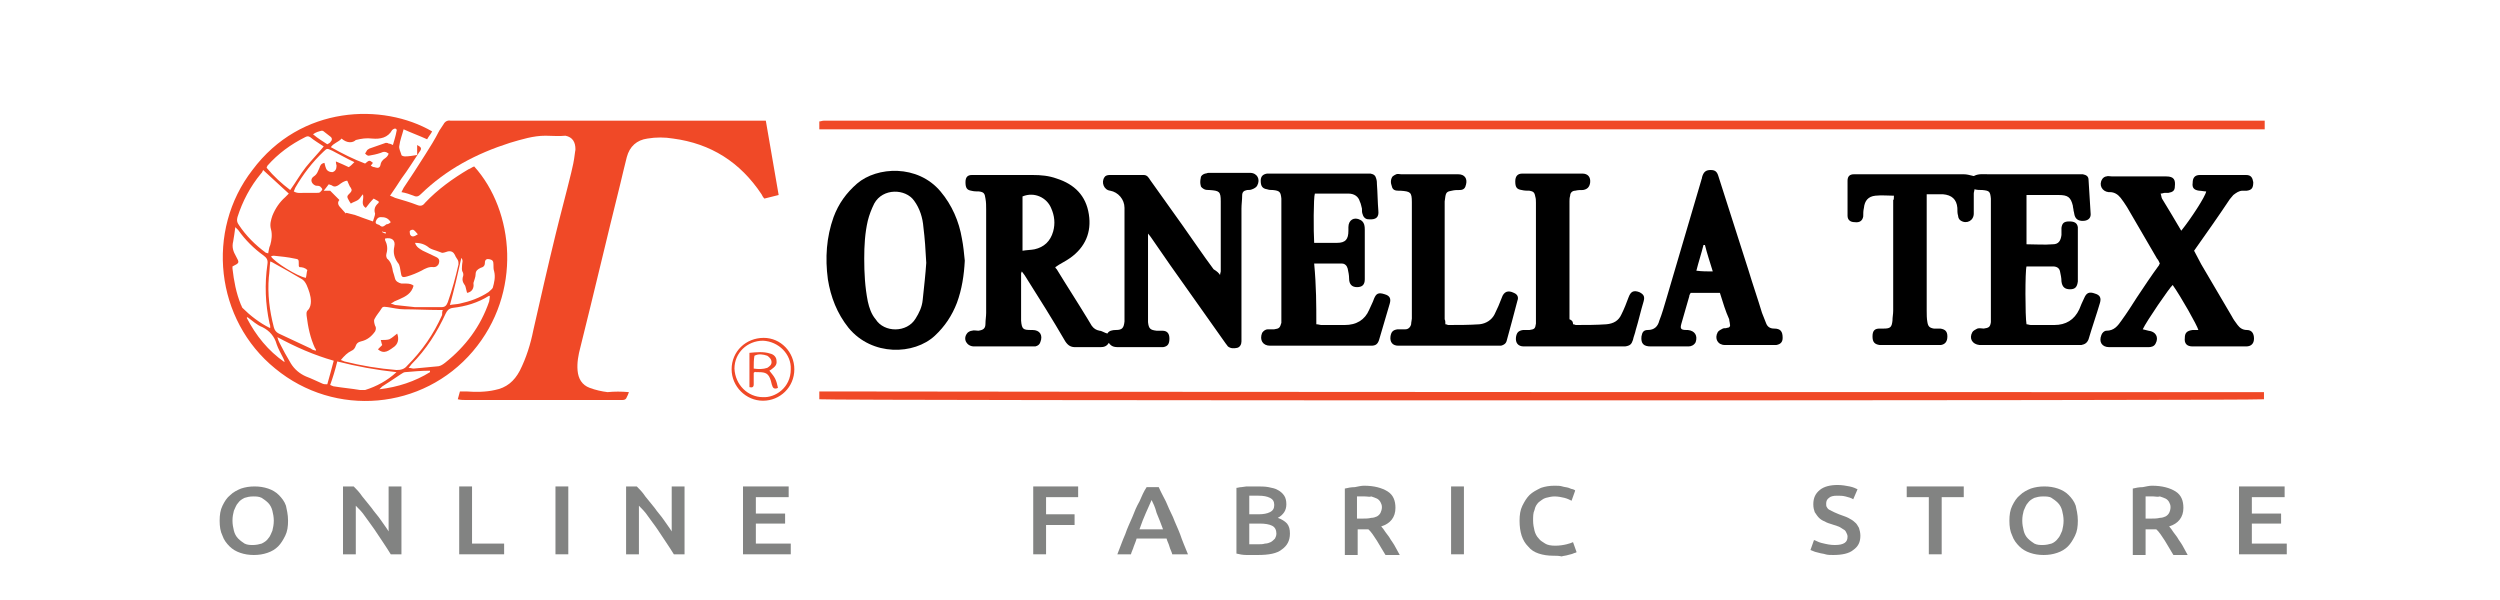 <?xml version="1.0" encoding="UTF-8"?>
<svg xmlns="http://www.w3.org/2000/svg" xmlns:xlink="http://www.w3.org/1999/xlink" width="350px" height="84px" viewBox="0 0 349 84" version="1.1">
<g id="surface1">
<path style=" stroke:none;fill-rule:nonzero;fill:rgb(94.118%,28.627%,15.294%);fill-opacity:1;" d="M 60 18.398 C 59.797 18.801 59.5 19.102 59.297 19.5 C 58.199 19 57.102 18.602 56.004 18.102 C 55.801 18.898 55.508 19.602 55.406 20.398 C 55.305 20.801 55.605 21.301 55.703 21.699 C 55.703 21.801 56.004 21.898 56.203 21.898 C 56.703 21.898 57.301 21.801 57.902 21.699 C 57.902 21.199 57.902 20.801 57.902 20.301 C 58.5 20.602 58.598 20.801 58.199 21.301 C 57.402 22.5 56.602 23.801 55.703 25 C 55.207 25.801 54.707 26.5 54.105 27.398 C 54.406 27.5 54.605 27.602 54.805 27.699 C 55.801 28 56.902 28.301 57.902 28.699 C 58.398 28.898 58.699 28.801 59 28.398 C 60.793 26.5 62.891 25 65.086 23.699 C 65.387 23.602 65.586 23.398 65.887 23.301 C 71.48 29.5 72.676 41 65.688 49.199 C 58.699 57.398 46.422 58.5 38.035 51.602 C 29.648 44.801 28.254 32.301 34.84 23.801 C 41.629 14.699 53.109 14.398 60 18.398 Z M 61.496 43.398 C 61.195 43.398 61.094 43.398 60.895 43.398 C 59.297 43.398 57.602 43.301 56.004 43.301 C 55.305 43.301 54.508 43.102 53.805 43 C 53.508 43 53.109 42.801 52.91 43.199 C 52.609 43.699 52.211 44.102 51.91 44.699 C 51.809 44.898 51.91 45.301 52.012 45.602 C 52.211 45.898 52.109 46.199 52.012 46.398 C 51.512 47.102 50.914 47.602 50.016 47.801 C 49.613 47.898 49.414 48.102 49.312 48.398 C 49.215 48.699 49.016 49 48.719 49.102 C 48.117 49.398 47.719 49.801 47.219 50.398 C 47.418 50.5 47.52 50.5 47.719 50.602 C 50.113 51.199 52.512 51.602 55.008 51.801 C 55.605 51.801 56.102 51.699 56.504 51.199 C 58.598 49.102 60.199 46.801 61.395 44.102 C 61.395 43.801 61.395 43.602 61.496 43.398 Z M 43.727 49.102 C 43.727 48.898 43.727 48.801 43.625 48.801 C 42.926 47.301 42.625 45.801 42.426 44.199 C 42.426 43.898 42.324 43.699 42.625 43.398 C 42.926 43.102 43.027 42.602 43.027 42.199 C 43.027 41.398 42.727 40.602 42.426 39.898 C 42.227 39.5 42.031 39.199 41.629 39 C 40.43 38.301 39.234 37.602 37.934 36.898 C 37.734 36.801 37.633 36.699 37.336 36.602 C 37.238 37.398 37.238 38.102 37.137 38.801 C 36.938 41.199 37.238 43.5 37.832 45.801 C 37.934 46.199 38.133 46.5 38.535 46.699 C 40.031 47.398 41.531 48.102 43.027 48.801 C 43.227 49 43.426 49 43.727 49.102 Z M 57.602 34 C 57.801 34.602 58.199 34.801 58.699 35.102 C 59.297 35.398 60 35.699 60.594 36 C 60.996 36.199 61.094 36.5 60.895 37 C 60.695 37.301 60.496 37.398 60.199 37.398 C 59.598 37.301 59 37.602 58.5 37.898 C 57.902 38.199 57.203 38.5 56.504 38.699 C 55.801 38.898 55.703 38.801 55.605 38.102 C 55.508 37.699 55.508 37.102 55.207 36.801 C 54.707 36.102 54.508 35.398 54.707 34.5 C 54.906 33.602 54.305 33.199 53.406 33.398 C 53.406 33.5 53.406 33.602 53.406 33.602 C 53.707 34.199 53.805 34.801 53.605 35.5 C 53.508 35.801 53.605 36.199 53.805 36.301 C 54.305 36.801 54.406 37.398 54.508 38 C 54.605 38.301 54.707 38.602 54.805 39 C 54.906 39.398 55.305 39.602 55.703 39.699 C 55.902 39.699 56.203 39.699 56.402 39.699 C 56.801 39.699 57.203 39.801 57.402 40 C 57.102 41.102 56.301 41.5 55.406 41.898 C 55.207 42 54.906 42.102 54.707 42.199 C 54.605 42.301 54.406 42.398 54.207 42.5 C 54.508 42.602 54.605 42.602 54.805 42.699 C 55.703 42.801 56.703 42.898 57.602 43 C 58.797 43 60.098 43 61.293 43 C 61.793 43 61.996 42.801 62.195 42.301 C 62.789 40.602 63.289 38.801 63.691 37 C 63.691 36.801 63.691 36.602 63.59 36.398 C 63.492 36.199 63.289 36 63.191 35.699 C 62.992 35.301 62.691 35.102 62.195 35.199 C 61.895 35.301 61.594 35.398 61.395 35.398 C 61.094 35.301 60.895 35.199 60.594 35.102 C 60.293 35 59.898 34.898 59.598 34.699 C 59 34.199 58.398 34 57.602 34 Z M 68.082 41.5 C 68.082 41.5 67.984 41.398 67.984 41.398 C 66.387 42.398 64.691 42.898 62.891 43.102 C 62.293 43.199 62.094 43.5 61.895 43.898 C 60.695 46.5 59.199 48.898 57.102 51 C 57.004 51.102 56.902 51.301 56.703 51.5 C 57.004 51.5 57.203 51.602 57.402 51.602 C 58.5 51.5 59.5 51.398 60.594 51.301 C 61.094 51.301 61.395 51.102 61.793 50.801 C 64.691 48.5 66.785 45.699 67.984 42.199 C 67.984 42 68.082 41.699 68.082 41.5 Z M 32.047 37.301 C 32.047 37.398 32.047 37.5 32.047 37.602 C 32.246 39.301 32.547 41 33.242 42.699 C 33.34 42.801 33.34 43 33.441 43.102 C 34.543 44.199 35.836 45.199 37.238 45.898 C 37.238 45.898 37.238 45.898 37.336 45.898 C 37.336 45.699 37.336 45.5 37.238 45.301 C 36.637 42.5 36.539 39.801 36.938 37 C 37.039 36.398 36.836 36.102 36.438 35.801 C 35.043 34.801 33.84 33.602 32.844 32.199 C 32.746 32.102 32.645 32 32.445 31.801 C 32.344 32.602 32.246 33.199 32.145 33.801 C 31.945 34.602 32.145 35.199 32.547 35.898 C 33.043 36.801 33.043 36.801 32.047 37.301 Z M 37.039 35.5 C 37.137 35.102 37.137 34.699 37.336 34.301 C 37.535 33.602 37.633 32.801 37.438 32.102 C 37.238 31.398 37.438 30.801 37.633 30.199 C 38.035 29.199 38.633 28.301 39.434 27.602 C 39.633 27.398 39.734 27.301 39.93 27.102 C 38.734 26 37.633 25 36.336 23.801 C 36.238 24 36.238 24.102 36.039 24.301 C 34.543 26.102 33.441 28.199 32.746 30.398 C 32.645 30.801 32.645 31.102 32.945 31.5 C 33.941 33 35.238 34.301 36.738 35.398 C 36.836 35.398 36.938 35.398 37.039 35.5 Z M 40.129 26.602 C 40.93 25.5 41.531 24.398 42.324 23.398 C 43.125 22.398 44.027 21.5 44.82 20.5 C 44.227 20.102 43.527 19.699 42.926 19.199 C 42.625 19 42.426 19.102 42.227 19.199 C 40.23 20.199 38.434 21.5 36.938 23.199 C 36.938 23.301 36.836 23.301 36.836 23.5 C 37.832 24.699 38.934 25.699 40.129 26.602 Z M 55.008 52.102 C 52.211 51.801 49.414 51.301 46.719 50.602 C 46.422 51.801 46.121 52.801 45.723 53.898 C 46.023 54 46.121 54.102 46.32 54.102 C 47.52 54.301 48.719 54.398 49.914 54.602 C 50.113 54.602 50.414 54.602 50.613 54.602 C 52.211 54.102 53.707 53.301 55.008 52.102 Z M 46.223 50.5 C 43.426 49.699 40.93 48.602 38.332 47.199 C 38.434 47.602 38.535 47.801 38.633 48 C 39.133 49 39.633 49.898 40.23 50.898 C 40.73 51.699 41.43 52.301 42.324 52.699 C 43.125 53 43.926 53.398 44.621 53.699 C 44.82 53.801 45.023 53.801 45.32 53.801 C 45.621 52.699 45.922 51.699 46.223 50.5 Z M 62.492 42.699 C 62.992 42.602 63.492 42.602 63.891 42.5 C 65.285 42.199 66.688 41.699 67.883 40.898 C 68.082 40.699 68.383 40.5 68.484 40.301 C 68.684 39.602 68.883 38.801 68.684 38 C 68.582 37.699 68.582 37.398 68.582 37 C 68.582 36.602 68.484 36.398 68.082 36.301 C 67.684 36.199 67.383 36.301 67.383 36.801 C 67.383 37.199 67.184 37.398 66.785 37.5 C 66.387 37.699 66.086 37.898 66.086 38.398 C 66.086 38.801 65.887 39.199 65.785 39.602 C 65.785 39.602 65.785 39.602 65.785 39.699 C 65.887 40.301 65.586 40.898 64.887 41 C 64.887 40.898 64.785 40.699 64.785 40.602 C 64.691 40.301 64.691 40 64.492 39.801 C 64.289 39.5 64.191 39.199 64.289 38.801 C 64.391 38.602 64.391 38.301 64.289 38.102 C 64.09 37.801 64.191 37.5 64.191 37.102 C 64.191 36.801 64.391 36.5 64.09 36.102 C 63.59 38.398 63.09 40.5 62.492 42.699 Z M 47.316 19.398 C 46.918 19.898 46.223 20 45.82 20.602 C 47.418 21.5 49.016 22.301 50.613 22.898 C 51.211 22.398 51.211 22.398 51.711 22.801 C 51.609 22.898 51.512 23.102 51.41 23.199 C 51.609 23.301 51.711 23.398 51.91 23.398 C 52.512 23.602 52.711 23.5 52.809 22.898 C 52.91 22.602 53.012 22.5 53.211 22.301 C 53.508 22.102 53.805 21.898 53.906 21.5 C 53.508 21.199 53.211 21.199 52.809 21.398 C 52.211 21.602 51.711 21.699 51.113 21.801 C 50.914 21.801 50.715 21.602 50.613 21.5 C 50.715 21.301 50.812 21.199 50.914 21 C 51.016 20.898 51.113 20.898 51.211 20.801 C 52.012 20.5 52.711 20.301 53.508 20 C 53.605 20 53.805 20 53.906 20.102 C 54.105 20.102 54.305 20.199 54.508 20.301 C 54.707 19.602 54.906 19 55.008 18.398 C 55.105 18.199 55.008 18 54.805 18 C 54.707 18 54.508 18.102 54.406 18.199 C 53.805 19.301 52.711 19.5 51.609 19.398 C 50.812 19.301 50.113 19.398 49.312 19.602 C 48.914 20 48.117 20.102 47.316 19.398 Z M 49.113 22.699 C 48.02 22.199 47.02 21.602 46.023 21.102 C 45.32 20.801 45.32 20.699 44.82 21.199 C 43.227 22.699 41.93 24.398 40.828 26.301 C 40.73 26.5 40.73 26.602 40.629 26.801 C 41.129 27.102 41.629 27 42.031 27 C 42.625 27 43.227 27 43.824 27 C 44.027 27 44.227 27 44.32 26.898 C 44.422 26.801 44.621 26.602 44.621 26.5 C 44.621 26.398 44.422 26.199 44.32 26.102 C 44.125 26 43.926 26 43.727 26 C 43.125 25.801 42.824 25.102 43.426 24.699 C 43.926 24.398 44.027 23.898 44.227 23.5 C 44.32 23.199 44.422 22.898 44.922 22.801 C 45.023 23.102 45.023 23.301 45.121 23.5 C 45.223 23.898 45.621 24.102 46.023 24.102 C 46.422 24 46.617 23.699 46.617 23.199 C 46.617 23.102 46.523 22.898 46.523 22.602 C 47.219 22.898 47.719 23.102 48.316 23.398 C 48.52 23.301 48.816 23 49.113 22.699 Z M 48.117 25.301 C 47.719 25.301 47.316 25.602 46.918 25.898 C 46.617 26.102 46.32 26.199 46.023 26 C 45.922 25.898 45.723 25.898 45.523 25.801 C 45.32 26.102 45.121 26.301 44.82 26.699 C 45.32 26.699 45.523 26.699 45.723 26.699 C 46.223 27.199 46.617 27.602 47.02 28 C 46.719 28.301 46.816 28.699 47.117 29 C 47.418 29.301 47.617 29.602 47.918 29.898 C 47.918 29.898 47.918 29.801 48.02 29.801 C 48.418 29.898 48.816 30 49.215 30.102 C 50.016 30.398 50.812 30.699 51.711 31 C 51.809 30.602 52.012 30.199 52.012 29.898 C 51.809 29.301 52.012 28.801 52.512 28.398 C 52.512 28.398 52.512 28.301 52.512 28.199 C 52.309 28.102 52.211 28 51.809 27.801 C 51.41 28.199 51.016 28.699 50.715 29.102 C 49.914 28.602 50.516 27.898 50.312 27.199 C 50.016 27.5 49.914 27.801 49.613 28 C 49.312 28.199 48.914 28.301 48.617 28.5 C 48.52 28.398 48.52 28.301 48.418 28.199 C 48.02 27.5 48.02 27.5 48.52 27 C 48.719 26.801 48.816 26.602 48.617 26.301 C 48.418 26.102 48.316 25.699 48.117 25.301 Z M 34.141 44.398 C 34.141 44.398 34.043 44.5 34.043 44.5 C 35.336 47 37.039 49.102 39.332 50.699 C 39.332 50.5 39.234 50.301 39.133 50.102 C 38.832 49.5 38.434 48.801 38.234 48.199 C 37.934 47.102 37.238 46.301 36.238 45.801 C 35.438 45.5 34.84 44.898 34.141 44.398 Z M 41.43 37.398 C 41.328 37.301 41.328 37.199 41.328 37.199 C 41.328 37.102 41.328 37 41.328 37 C 41.328 36.301 41.328 36.301 40.73 36.199 C 39.828 36 38.832 35.898 37.832 35.801 C 37.734 35.801 37.633 35.801 37.438 35.898 C 37.934 36.699 41.129 38.699 42.324 38.898 C 42.426 38.5 42.426 38.102 42.527 37.801 C 42.227 37.5 41.828 37.398 41.43 37.398 Z M 59.699 52.102 C 59.699 52 59.699 52 59.699 51.898 C 58.5 51.898 57.402 52 56.203 52.102 C 56.004 52.102 55.801 52.301 55.605 52.398 C 54.707 53 53.805 53.602 53.012 54.102 C 52.91 54.199 52.809 54.301 52.609 54.5 C 55.207 54.199 57.602 53.398 59.699 52.102 Z M 45.32 20.199 C 45.523 20.102 45.723 20 45.82 19.801 C 46.023 19.602 46.023 19.301 45.723 19.102 C 45.422 18.898 45.121 18.602 44.82 18.398 C 44.723 18.301 44.621 18.301 44.523 18.301 C 44.125 18.398 43.727 18.5 43.324 18.801 C 44.027 19.398 44.723 19.801 45.32 20.199 Z M 54.207 31.102 C 53.805 30.5 53.406 30.398 52.809 30.398 C 52.41 30.398 52.211 30.699 52.109 31 C 52.012 31.398 52.41 31.398 52.609 31.5 C 53.012 31.898 53.211 31.699 53.605 31.398 C 53.805 31.398 54.008 31.301 54.207 31.102 Z M 58 32.801 C 57.801 32.602 57.602 32.301 57.402 32.199 C 57.301 32.102 57.004 32.199 56.902 32.301 C 56.801 32.398 56.902 32.602 56.902 32.801 C 57.102 33.199 57.402 33.199 58 32.801 Z M 53.508 32.699 C 53.508 32.602 53.508 32.602 53.508 32.5 C 53.309 32.5 53.211 32.5 53.012 32.398 C 53.012 32.398 53.012 32.5 53.012 32.5 C 53.211 32.602 53.406 32.699 53.508 32.699 Z M 53.508 32.699 "/>
<path style=" stroke:none;fill-rule:nonzero;fill:rgb(0%,0%,0%);fill-opacity:1;" d="M 170.309 38.5 C 170.309 38.301 170.406 38.102 170.406 38 C 170.406 34.699 170.406 31.5 170.406 28.199 C 170.406 26.801 170.207 26.699 168.812 26.602 C 168.609 26.602 168.312 26.602 168.109 26.5 C 167.91 26.398 167.609 26.199 167.609 26 C 167.512 25.699 167.512 25.301 167.609 24.898 C 167.609 24.602 167.91 24.398 168.211 24.301 C 168.41 24.301 168.512 24.199 168.711 24.199 C 170.605 24.199 172.602 24.199 174.5 24.199 C 175.5 24.199 176 25.102 175.5 26 C 175.398 26.199 175.098 26.398 174.801 26.5 C 174.598 26.602 174.301 26.602 174.098 26.602 C 173.602 26.699 173.402 26.898 173.402 27.398 C 173.402 28 173.305 28.602 173.305 29.199 C 173.305 35.102 173.305 41.102 173.305 47 C 173.305 47.301 173.305 47.5 173.305 47.801 C 173.305 48.199 173.102 48.602 172.703 48.699 C 172.203 48.801 171.805 48.801 171.406 48.5 C 171.309 48.398 171.207 48.199 171.105 48.102 C 168.512 44.398 165.914 40.801 163.32 37.102 C 162.422 35.801 161.523 34.5 160.621 33.199 C 160.523 33.102 160.422 32.898 160.223 32.699 C 160.223 33 160.223 33.199 160.223 33.398 C 160.223 36.898 160.223 40.398 160.223 43.898 C 160.223 44.301 160.223 44.699 160.223 45.102 C 160.324 46 160.523 46.199 161.422 46.301 C 161.723 46.301 162.023 46.301 162.223 46.301 C 162.918 46.301 163.219 46.699 163.219 47.398 C 163.219 48.102 163.02 48.5 162.324 48.602 C 162.023 48.602 161.723 48.602 161.422 48.602 C 159.727 48.602 158.027 48.602 156.23 48.602 C 155.633 48.602 155.133 48.602 154.734 48 C 154.434 48.5 154.035 48.602 153.535 48.602 C 152.34 48.602 151.238 48.602 150.043 48.602 C 149.441 48.602 149.043 48.398 148.645 47.801 C 146.848 44.699 144.949 41.699 143.055 38.699 C 142.953 38.5 142.754 38.301 142.555 38 C 142.453 38.199 142.453 38.301 142.453 38.301 C 142.453 40.398 142.453 42.5 142.453 44.602 C 142.453 44.699 142.453 44.801 142.453 44.898 C 142.555 46.102 142.754 46.199 143.855 46.199 C 143.953 46.199 144.055 46.199 144.055 46.199 C 145.051 46.199 145.551 46.898 145.148 47.898 C 145.051 48.199 144.852 48.398 144.449 48.5 C 144.254 48.5 143.953 48.5 143.754 48.5 C 141.156 48.5 138.66 48.5 136.066 48.5 C 135.965 48.5 135.867 48.5 135.867 48.5 C 134.871 48.5 134.27 47.5 134.871 46.699 C 134.969 46.5 135.367 46.301 135.566 46.301 C 135.867 46.199 136.164 46.301 136.465 46.301 C 137.164 46.199 137.465 46 137.465 45.301 C 137.465 44.801 137.562 44.301 137.562 43.801 C 137.562 39 137.562 34.199 137.562 29.301 C 137.562 28.801 137.562 28.301 137.465 27.801 C 137.367 27.102 137.266 26.898 136.566 26.801 C 136.164 26.801 135.867 26.801 135.465 26.699 C 134.871 26.602 134.668 26.301 134.668 25.5 C 134.668 24.801 134.969 24.5 135.566 24.5 C 135.766 24.5 135.965 24.5 136.066 24.5 C 138.762 24.5 141.359 24.5 144.055 24.5 C 145.25 24.5 146.352 24.602 147.445 25 C 149.941 25.801 151.539 27.398 151.938 30 C 152.34 32.5 151.438 34.602 149.344 36.102 C 148.645 36.602 147.945 36.898 147.246 37.398 C 147.246 37.5 147.348 37.602 147.445 37.699 C 148.844 40 150.344 42.301 151.738 44.602 C 151.938 44.898 152.137 45.301 152.34 45.602 C 152.637 46 152.938 46.199 153.434 46.301 C 153.734 46.301 154.133 46.602 154.535 46.699 C 154.734 46.301 155.234 46.199 155.73 46.199 C 156.629 46.199 156.832 45.898 156.93 45 C 156.93 44.602 156.93 44.199 156.93 43.801 C 156.93 38.898 156.93 34 156.93 29.102 C 156.93 27.898 156.031 26.898 154.934 26.699 C 154.035 26.602 153.633 25.5 154.133 24.801 C 154.234 24.602 154.535 24.5 154.836 24.5 C 156.43 24.5 158.027 24.5 159.625 24.5 C 160.125 24.5 160.324 24.898 160.523 25.199 C 162.023 27.301 163.52 29.398 165.016 31.5 C 166.516 33.602 167.91 35.699 169.406 37.699 C 169.906 38 170.105 38.199 170.309 38.5 Z M 142.652 35.102 C 143.254 35 143.855 35 144.352 34.898 C 145.648 34.602 146.551 33.801 146.945 32.398 C 147.246 31.301 147.145 30.199 146.645 29.102 C 146.051 27.699 144.352 26.801 142.652 27.5 C 142.652 30 142.652 32.5 142.652 35.102 Z M 142.652 35.102 "/>
<path style=" stroke:none;fill-rule:nonzero;fill:rgb(94.118%,28.627%,15.294%);fill-opacity:1;" d="M 87.547 54.898 C 87.453 55.199 87.352 55.398 87.25 55.602 C 87.152 55.898 86.953 56 86.652 56 C 86.453 56 86.25 56 86.152 56 C 78.965 56 71.875 56 64.691 56 C 64.391 56 63.992 56 63.59 55.898 C 63.691 55.5 63.789 55.199 63.891 54.801 C 64.191 54.801 64.492 54.801 64.785 54.801 C 66.086 54.898 67.484 54.898 68.781 54.602 C 70.379 54.301 71.48 53.398 72.273 51.898 C 73.176 50.102 73.773 48.199 74.172 46.199 C 75.172 41.801 76.168 37.398 77.266 32.898 C 77.969 30 78.762 27.102 79.465 24.199 C 79.664 23.398 79.863 22.5 79.965 21.602 C 79.965 21.398 80.062 21.102 80.062 20.898 C 80.062 19.898 79.664 19.199 78.664 19 C 77.766 19.102 76.766 19 75.871 19 C 74.172 19 72.574 19.5 70.879 20 C 66.188 21.5 61.996 23.699 58.398 27.199 C 58.098 27.5 57.801 27.602 57.402 27.398 C 56.902 27.199 56.301 27 55.703 26.898 C 55.801 26.699 55.902 26.5 56.004 26.301 C 57.004 24.801 58 23.301 59 21.699 C 59.699 20.602 60.395 19.5 60.996 18.301 C 61.195 18 61.395 17.699 61.594 17.398 C 61.793 17 62.195 16.801 62.59 16.898 C 62.789 16.898 62.992 16.898 63.09 16.898 C 77.266 16.898 91.445 16.898 105.621 16.898 C 106.016 16.898 106.316 16.898 106.715 16.898 C 107.316 20.398 107.918 23.801 108.512 27.301 C 107.816 27.5 107.215 27.602 106.516 27.801 C 106.316 27.602 106.215 27.398 106.117 27.199 C 103.125 22.699 99.027 20.102 93.738 19.398 C 92.539 19.199 91.344 19.199 90.145 19.398 C 88.648 19.602 87.648 20.5 87.25 22 C 86.953 23.199 86.652 24.398 86.352 25.699 C 84.457 33.301 82.66 41 80.758 48.602 C 80.465 49.699 80.262 50.801 80.363 51.898 C 80.465 53 80.961 53.898 82.059 54.301 C 82.859 54.602 83.754 54.801 84.555 54.898 C 85.551 54.801 86.453 54.801 87.547 54.898 Z M 87.547 54.898 "/>
<path style=" stroke:none;fill-rule:nonzero;fill:rgb(0%,0%,0%);fill-opacity:1;" d="M 264.648 27.398 C 263.746 27.398 262.945 27.301 262.051 27.398 C 261.051 27.5 260.551 28.102 260.449 29.102 C 260.352 29.5 260.352 29.898 260.352 30.301 C 260.25 30.898 259.855 31.199 259.156 31.102 C 258.555 31.102 258.156 30.801 258.156 30.199 C 258.156 28.602 258.156 26.898 258.156 25.301 C 258.156 24.699 258.453 24.398 259.055 24.398 C 259.254 24.398 259.453 24.398 259.656 24.398 C 264.547 24.398 269.535 24.398 274.426 24.398 C 274.828 24.398 275.227 24.5 275.629 24.602 C 275.727 24.602 275.828 24.699 275.926 24.602 C 276.523 24.301 277.223 24.398 277.922 24.398 C 282.117 24.398 286.207 24.398 290.398 24.398 C 290.602 24.398 290.898 24.398 291.102 24.398 C 291.602 24.5 291.898 24.699 291.898 25.199 C 291.996 26.801 292.098 28.398 292.195 30 C 292.195 30.5 291.898 30.801 291.398 30.898 C 290.699 31 290.199 30.801 290 30.301 C 289.898 30.102 289.898 29.801 289.801 29.5 C 289.801 29.301 289.699 29 289.699 28.801 C 289.402 27.602 289.004 27.301 287.703 27.301 C 286.207 27.301 284.711 27.301 283.211 27.301 C 283.211 29.602 283.211 31.898 283.211 34.199 C 284.41 34.199 285.707 34.301 286.906 34.199 C 287.703 34.199 288.004 33.699 288.105 32.898 C 288.105 32.602 288.105 32.199 288.105 31.898 C 288.203 31.199 288.504 31 289.203 31 C 289.898 31 290.301 31.199 290.398 31.801 C 290.398 32 290.398 32.199 290.398 32.301 C 290.398 34.602 290.398 36.801 290.398 39.102 C 290.398 39.199 290.398 39.301 290.398 39.398 C 290.301 40.199 290 40.5 289.305 40.5 C 288.605 40.5 288.203 40.199 288.105 39.398 C 288.105 38.898 288.004 38.5 287.902 38 C 287.805 37.5 287.406 37.301 286.906 37.301 C 286.309 37.301 285.809 37.301 285.207 37.301 C 284.512 37.301 283.91 37.301 283.211 37.301 C 283.012 37.898 283.012 44.301 283.211 45.398 C 283.41 45.398 283.613 45.5 283.812 45.5 C 284.91 45.5 286.008 45.5 287.109 45.5 C 288.703 45.5 289.898 44.801 290.602 43.301 C 290.801 42.801 291 42.301 291.301 41.699 C 291.602 41 291.996 40.801 292.797 41.102 C 293.496 41.301 293.695 41.699 293.496 42.398 C 292.996 44.102 292.395 45.801 291.898 47.5 C 291.699 48 291.398 48.199 290.898 48.301 C 290.699 48.301 290.5 48.301 290.301 48.301 C 285.906 48.301 281.516 48.301 277.125 48.301 C 276.922 48.301 276.824 48.301 276.625 48.301 C 275.629 48.199 275.129 47.398 275.629 46.5 C 275.727 46.301 276.125 46.102 276.324 46 C 276.625 45.898 276.922 46 277.223 46 C 277.922 45.898 278.125 45.801 278.223 45.102 C 278.223 44.898 278.223 44.602 278.223 44.398 C 278.223 39 278.223 33.602 278.223 28.199 C 278.223 28.102 278.223 27.898 278.223 27.801 C 278.125 26.801 278.023 26.699 277.023 26.602 C 276.625 26.602 276.324 26.602 275.926 26.5 C 275.926 26.699 275.828 26.898 275.828 27.102 C 275.828 28 275.828 29 275.828 29.898 C 275.828 30.898 274.828 31.398 274.027 30.898 C 273.828 30.801 273.633 30.5 273.633 30.199 C 273.531 29.898 273.531 29.5 273.531 29.102 C 273.43 27.898 272.73 27.301 271.531 27.199 C 270.836 27.199 270.035 27.199 269.238 27.199 C 269.238 27.5 269.238 27.801 269.238 28 C 269.238 33.199 269.238 38.301 269.238 43.5 C 269.238 44 269.238 44.602 269.336 45.102 C 269.434 45.699 269.637 45.898 270.234 46 C 270.535 46 270.836 46 271.137 46 C 271.832 46.102 272.133 46.398 272.133 47.102 C 272.133 47.801 271.832 48.199 271.234 48.301 C 271.137 48.301 270.934 48.301 270.836 48.301 C 268.238 48.301 265.645 48.301 262.945 48.301 C 262.848 48.301 262.746 48.301 262.648 48.301 C 261.949 48.199 261.652 47.898 261.652 47.102 C 261.652 46.301 261.949 46 262.648 46 C 262.848 46 263.047 46 263.246 46 C 264.148 46 264.348 45.801 264.445 44.898 C 264.445 44.398 264.547 44 264.547 43.5 C 264.547 38.301 264.547 33.199 264.547 28 C 264.648 28 264.648 27.699 264.648 27.398 Z M 264.648 27.398 "/>
<path style=" stroke:none;fill-rule:nonzero;fill:rgb(94.118%,28.627%,15.294%);fill-opacity:1;" d="M 114.203 18.102 C 114.203 17.898 114.203 17.801 114.203 17.699 C 114.203 17.5 114.203 17.301 114.203 17 C 114.406 17 114.605 16.898 114.801 16.898 C 115.102 16.898 115.301 16.898 115.602 16.898 C 182.086 16.898 248.676 16.898 315.156 16.898 C 315.559 16.898 316.059 16.898 316.559 16.898 C 316.559 17.301 316.559 17.699 316.559 18.102 C 249.07 18.102 181.688 18.102 114.203 18.102 Z M 114.203 18.102 "/>
<path style=" stroke:none;fill-rule:nonzero;fill:rgb(94.118%,28.627%,15.294%);fill-opacity:1;" d="M 316.457 54.898 C 316.457 55.301 316.457 55.602 316.457 55.898 C 315.758 56.102 115 56.102 114.203 55.898 C 114.203 55.602 114.203 55.199 114.203 54.801 C 181.586 54.898 248.969 54.898 316.457 54.898 Z M 316.457 54.898 "/>
<path style=" stroke:none;fill-rule:nonzero;fill:rgb(0%,0%,0%);fill-opacity:1;" d="M 134.57 36.5 C 134.469 38.5 134.168 40.5 133.469 42.398 C 132.773 44.199 131.773 45.699 130.379 47 C 127.48 49.699 121.59 49.898 118.297 45.898 C 116.699 43.898 115.801 41.602 115.402 39.102 C 115 36.102 115.199 33.199 116.199 30.398 C 116.902 28.5 117.996 27 119.492 25.699 C 122.289 23.301 127.98 23 131.172 26.801 C 132.773 28.699 133.77 31 134.168 33.398 C 134.371 34.398 134.469 35.5 134.57 36.5 Z M 129.176 36.801 C 129.078 34.898 128.977 33.398 128.777 31.801 C 128.676 30.5 128.281 29.199 127.48 28.102 C 126.281 26.398 123.09 26.301 121.891 28.5 C 121.492 29.301 121.191 30.102 120.992 30.898 C 120.594 32.602 120.492 34.398 120.492 36.199 C 120.492 38.199 120.594 40.199 120.992 42.199 C 121.191 43.102 121.492 44 122.09 44.699 C 123.289 46.602 126.48 46.602 127.68 44.602 C 128.18 43.801 128.578 43 128.676 42 C 128.879 40.102 129.078 38.301 129.176 36.801 Z M 129.176 36.801 "/>
<path style=" stroke:none;fill-rule:nonzero;fill:rgb(0%,0%,0%);fill-opacity:1;" d="M 304.875 32.301 C 306.172 30.699 308.27 27.5 308.367 26.801 C 308.07 26.801 307.672 26.699 307.371 26.699 C 306.672 26.602 306.371 26.301 306.473 25.602 C 306.473 24.898 306.773 24.5 307.473 24.5 C 309.668 24.5 311.766 24.5 313.961 24.5 C 314.66 24.5 314.855 24.898 314.957 25.5 C 314.957 26.301 314.758 26.602 314.062 26.699 C 313.859 26.699 313.66 26.699 313.461 26.699 C 312.961 26.699 312.562 27 312.164 27.301 C 311.965 27.5 311.863 27.699 311.664 27.898 C 310.07 30.301 308.367 32.699 306.672 35.102 C 306.973 35.699 307.371 36.398 307.672 37 C 309.07 39.398 310.566 41.898 311.965 44.301 C 312.164 44.699 312.461 45.102 312.762 45.5 C 313.062 45.898 313.461 46.199 314.062 46.199 C 314.758 46.199 315.059 46.699 315.059 47.398 C 315.059 48.102 314.66 48.5 313.961 48.5 C 312.66 48.5 311.363 48.5 310.07 48.5 C 308.867 48.5 307.672 48.5 306.473 48.5 C 305.672 48.5 305.277 48.102 305.375 47.301 C 305.375 46.602 305.672 46.301 306.473 46.199 C 306.773 46.199 306.973 46.199 307.273 46.199 C 307.074 45.5 304.875 41.602 303.676 39.898 C 303.281 40.199 299.984 45 299.484 46.102 C 299.785 46.199 299.984 46.199 300.285 46.301 C 301.281 46.398 301.781 47.199 301.281 48.102 C 301.082 48.5 300.684 48.602 300.285 48.602 C 299.484 48.602 298.688 48.602 297.887 48.602 C 296.887 48.602 295.793 48.602 294.793 48.602 C 293.797 48.602 293.297 47.898 293.695 46.898 C 293.797 46.602 294.098 46.301 294.391 46.301 C 295.492 46.301 295.992 45.602 296.492 44.898 C 297.289 43.801 297.988 42.699 298.688 41.602 C 299.684 40.102 300.684 38.602 301.781 37.102 C 301.781 37.102 301.781 37 301.879 36.898 C 301.781 36.699 301.68 36.398 301.48 36.199 C 300.086 33.801 298.688 31.398 297.289 29 C 296.988 28.5 296.688 28.102 296.391 27.699 C 295.992 27.199 295.492 26.898 294.891 26.898 C 294.793 26.898 294.691 26.898 294.691 26.898 C 293.797 26.801 293.297 25.898 293.797 25.102 C 293.895 24.898 294.195 24.699 294.391 24.699 C 294.594 24.602 294.891 24.699 295.191 24.699 C 297.59 24.699 300.086 24.699 302.48 24.699 C 302.582 24.699 302.68 24.699 302.781 24.699 C 303.875 24.699 304.078 25.199 303.977 26.102 C 303.977 26.699 303.676 26.898 303.082 27 C 302.879 27 302.68 27 302.582 27 C 302.379 27 302.281 27.102 301.98 27.102 C 302.082 27.301 302.082 27.602 302.18 27.801 C 302.98 29.102 303.875 30.602 304.875 32.301 Z M 304.875 32.301 "/>
<path style=" stroke:none;fill-rule:nonzero;fill:rgb(0%,0%,0%);fill-opacity:1;" d="M 183.785 45.398 C 184.082 45.398 184.285 45.5 184.484 45.5 C 185.578 45.5 186.68 45.5 187.777 45.5 C 189.375 45.5 190.57 44.801 191.172 43.398 C 191.371 42.898 191.672 42.398 191.871 41.801 C 192.168 41.102 192.469 40.898 193.367 41.199 C 194.066 41.398 194.266 41.801 194.066 42.5 C 193.566 44.199 193.066 45.898 192.566 47.602 C 192.367 48.199 192.066 48.398 191.473 48.398 C 191.273 48.398 191.07 48.398 190.871 48.398 C 186.48 48.398 182.188 48.398 177.797 48.398 C 177.594 48.398 177.496 48.398 177.297 48.398 C 176.297 48.398 175.801 47.602 176.195 46.602 C 176.395 46.301 176.695 46.102 176.996 46.102 C 177.297 46.102 177.594 46.102 177.895 46.102 C 178.59 46 178.691 45.898 178.891 45.199 C 178.891 45 178.891 44.699 178.891 44.5 C 178.891 39.102 178.891 33.602 178.891 28.199 C 178.891 28.102 178.891 27.898 178.891 27.801 C 178.793 26.898 178.691 26.699 177.695 26.602 C 177.395 26.602 177.195 26.602 176.895 26.5 C 176.195 26.398 176 26 176 25.301 C 176 24.699 176.297 24.398 176.895 24.301 C 177.094 24.301 177.297 24.301 177.395 24.301 C 181.887 24.301 186.281 24.301 190.773 24.301 C 190.973 24.301 191.172 24.301 191.371 24.301 C 191.871 24.398 192.066 24.602 192.168 25 C 192.27 25.301 192.27 25.602 192.27 25.801 C 192.367 27 192.367 28.301 192.469 29.5 C 192.566 30.398 192.168 30.801 191.07 30.699 C 190.672 30.699 190.371 30.398 190.273 30 C 190.172 29.801 190.172 29.5 190.172 29.199 C 190.07 28.898 190.07 28.602 189.871 28.199 C 189.676 27.5 189.074 27.102 188.277 27.102 C 186.68 27.102 185.18 27.102 183.582 27.102 C 183.383 27.602 183.383 32.398 183.484 34 C 183.684 34 183.984 34 184.184 34 C 184.984 34 185.879 34 186.68 34 C 187.875 34 188.277 33.5 188.277 32.301 C 188.277 32.102 188.277 32 188.277 31.801 C 188.277 30.801 189.074 30.301 189.973 30.801 C 190.172 30.898 190.371 31.102 190.473 31.398 C 190.57 31.699 190.57 32 190.57 32.199 C 190.57 34.398 190.57 36.602 190.57 38.699 C 190.57 38.801 190.57 39 190.57 39.102 C 190.57 39.898 190.172 40.199 189.477 40.199 C 188.777 40.199 188.375 39.801 188.375 39 C 188.375 38.5 188.277 38.102 188.176 37.602 C 188.074 37.199 187.777 36.898 187.379 36.898 C 186.078 36.898 184.785 36.898 183.484 36.898 C 183.785 40.102 183.785 42.699 183.785 45.398 Z M 183.785 45.398 "/>
<path style=" stroke:none;fill-rule:nonzero;fill:rgb(0%,0%,0%);fill-opacity:1;" d="M 240.285 41 C 238.891 41 237.488 41 236.195 41 C 236.094 41.199 235.992 41.301 235.992 41.5 C 235.594 42.801 235.293 44 234.898 45.301 C 234.699 46 234.797 46.199 235.594 46.199 C 235.695 46.199 235.793 46.199 235.793 46.199 C 236.793 46.301 237.195 47 236.895 47.898 C 236.695 48.301 236.293 48.5 235.895 48.5 C 235.293 48.5 234.699 48.5 234.098 48.5 C 232.898 48.5 231.703 48.5 230.605 48.5 C 229.605 48.5 229.207 48.102 229.305 47.102 C 229.406 46.5 229.605 46.199 230.207 46.199 C 231.102 46.199 231.602 45.699 231.801 44.898 C 232.203 43.898 232.5 42.801 232.801 41.801 C 234.398 36.301 236.094 30.699 237.691 25.199 C 237.691 25.102 237.789 25 237.789 24.801 C 237.988 24.102 238.289 23.801 238.988 23.801 C 239.59 23.801 239.887 24 240.086 24.699 C 241.484 29.102 242.883 33.398 244.277 37.801 C 244.879 39.801 245.578 41.801 246.18 43.801 C 246.379 44.301 246.574 44.801 246.773 45.301 C 246.973 45.801 247.375 46 247.875 46 C 248.773 46 249.07 46.398 249.07 47.301 C 249.07 47.898 248.773 48.199 248.176 48.301 C 248.074 48.301 247.973 48.301 247.973 48.301 C 245.68 48.301 243.281 48.301 240.984 48.301 C 239.984 48.301 239.488 47.398 239.984 46.5 C 240.086 46.301 240.484 46.102 240.688 46 C 240.887 45.898 241.086 46 241.285 45.898 C 241.586 45.898 241.785 45.699 241.688 45.398 C 241.688 45.199 241.586 44.898 241.586 44.699 C 241.086 43.602 240.688 42.301 240.285 41 Z M 239.289 38 C 238.891 36.699 238.488 35.5 238.191 34.301 C 238.09 34.301 238.09 34.301 237.988 34.301 C 237.691 35.5 237.293 36.699 236.992 37.898 C 237.789 38 238.488 38 239.289 38 Z M 239.289 38 "/>
<path style=" stroke:none;fill-rule:nonzero;fill:rgb(0%,0%,0%);fill-opacity:1;" d="M 201.852 45.398 C 202.051 45.398 202.152 45.5 202.254 45.5 C 203.75 45.5 205.148 45.5 206.645 45.398 C 207.543 45.301 208.34 44.801 208.742 44 C 209.141 43.199 209.441 42.5 209.742 41.699 C 210.039 40.801 210.637 40.602 211.438 41 C 211.938 41.199 212.137 41.602 211.938 42.102 C 211.438 44 210.938 45.898 210.438 47.699 C 210.336 48.102 210.039 48.301 209.641 48.398 C 209.34 48.398 209.141 48.398 208.84 48.398 C 204.449 48.398 200.156 48.398 195.766 48.398 C 195.562 48.398 195.465 48.398 195.266 48.398 C 194.465 48.398 194.066 47.898 194.168 47.102 C 194.266 46.5 194.465 46.199 195.164 46.102 C 195.562 46.102 195.863 46.102 196.266 46.102 C 196.66 46.102 196.961 45.801 197.059 45.398 C 197.059 45.102 197.16 44.801 197.16 44.602 C 197.16 39.199 197.16 33.801 197.16 28.398 C 197.16 28.398 197.16 28.301 197.16 28.301 C 197.16 26.898 196.961 26.801 195.562 26.699 C 195.465 26.699 195.363 26.699 195.266 26.699 C 194.863 26.699 194.465 26.602 194.363 26.102 C 194.168 25.602 194.168 25.102 194.465 24.699 C 194.562 24.602 194.766 24.5 194.965 24.398 C 195.164 24.301 195.465 24.398 195.664 24.398 C 198.262 24.398 200.758 24.398 203.352 24.398 C 203.449 24.398 203.547 24.398 203.648 24.398 C 204.547 24.398 204.949 25 204.75 25.801 C 204.648 26.301 204.449 26.602 203.848 26.602 C 203.449 26.602 203.152 26.602 202.754 26.699 C 202.152 26.801 201.953 26.898 201.852 27.5 C 201.852 27.699 201.754 28 201.754 28.199 C 201.754 33.699 201.754 39.199 201.754 44.699 C 201.852 44.898 201.852 45.102 201.852 45.398 Z M 201.852 45.398 "/>
<path style=" stroke:none;fill-rule:nonzero;fill:rgb(0%,0%,0%);fill-opacity:1;" d="M 219.723 45.398 C 219.922 45.398 220.02 45.5 220.121 45.5 C 221.52 45.5 223.016 45.5 224.414 45.398 C 225.414 45.301 226.109 44.898 226.508 44 C 226.91 43.199 227.211 42.398 227.508 41.602 C 227.809 40.801 228.211 40.602 229.004 40.898 C 229.605 41.199 229.805 41.5 229.605 42.199 C 229.207 43.5 228.906 44.898 228.504 46.199 C 228.406 46.699 228.211 47.102 228.109 47.602 C 227.91 48.199 227.711 48.398 227.008 48.5 C 226.809 48.5 226.711 48.5 226.508 48.5 C 222.117 48.5 217.727 48.5 213.332 48.5 C 213.133 48.5 213.031 48.5 212.832 48.5 C 212.035 48.5 211.637 48 211.738 47.199 C 211.836 46.602 212.035 46.301 212.734 46.199 C 213.031 46.199 213.332 46.199 213.633 46.199 C 214.332 46.102 214.434 46 214.531 45.301 C 214.531 45 214.531 44.801 214.531 44.5 C 214.531 39.102 214.531 33.801 214.531 28.398 C 214.531 28.102 214.531 27.801 214.434 27.5 C 214.332 26.898 214.133 26.801 213.633 26.699 C 213.234 26.699 212.934 26.699 212.531 26.602 C 211.836 26.5 211.637 26.199 211.637 25.398 C 211.637 24.699 211.938 24.301 212.633 24.301 C 213.832 24.301 215.027 24.301 216.23 24.301 C 217.824 24.301 219.422 24.301 221.02 24.301 C 221.816 24.301 222.219 24.801 222.117 25.602 C 222.016 26.199 221.719 26.5 221.121 26.602 C 220.723 26.602 220.422 26.602 220.02 26.699 C 219.621 26.699 219.32 27 219.32 27.398 C 219.227 27.699 219.227 28 219.227 28.199 C 219.227 33.699 219.227 39.199 219.227 44.699 C 219.723 44.898 219.723 45.199 219.723 45.398 Z M 219.723 45.398 "/>
<path style=" stroke:none;fill-rule:nonzero;fill:rgb(94.118%,28.627%,15.294%);fill-opacity:1;" d="M 110.707 51.699 C 110.707 54.199 108.711 56.102 106.316 56.102 C 103.922 56.102 101.926 54.102 101.926 51.699 C 101.926 49.199 103.922 47.301 106.418 47.301 C 108.812 47.301 110.707 49.301 110.707 51.699 Z M 106.316 55.602 C 108.012 55.699 110.207 54.301 110.207 51.699 C 110.309 49.602 108.512 47.801 106.316 47.699 C 104.121 47.699 102.324 49.398 102.324 51.602 C 102.426 53.898 104.219 55.602 106.316 55.602 Z M 106.316 55.602 "/>
<path style=" stroke:none;fill-rule:nonzero;fill:rgb(94.118%,28.627%,15.294%);fill-opacity:1;" d="M 55.105 46.699 C 55.406 47.5 55.207 48.199 54.605 48.602 C 54.008 49 53.309 49.699 52.41 48.898 C 52.609 48.699 52.809 48.5 53.012 48.301 C 52.91 48.102 52.91 47.898 52.809 47.602 C 53.211 47.602 53.707 47.602 54.008 47.5 C 54.406 47.301 54.707 47 55.105 46.699 Z M 55.105 46.699 "/>
<path style=" stroke:none;fill-rule:nonzero;fill:rgb(94.118%,28.627%,15.294%);fill-opacity:1;" d="M 105.02 52.199 C 105.02 52.699 105.02 53.301 105.02 53.801 C 105.02 54.199 104.82 54.301 104.422 54.199 C 104.422 52.602 104.422 51.102 104.422 49.398 C 105.422 49.301 106.418 49.199 107.316 49.5 C 107.816 49.602 108.211 50 108.211 50.5 C 108.312 51.102 107.918 51.398 107.516 51.699 C 107.418 51.801 107.316 51.801 107.215 51.898 C 107.516 52.301 107.816 52.602 108.012 53 C 108.211 53.398 108.312 53.801 108.414 54.301 C 108.012 54.5 107.715 54.398 107.617 54 C 107.516 53.801 107.516 53.602 107.418 53.301 C 107.117 52.301 106.715 52.102 105.715 52.102 C 105.621 52.102 105.422 52.102 105.32 52.102 C 105.219 52 105.121 52.102 105.02 52.199 Z M 105.02 51.602 C 105.715 51.699 106.316 51.699 106.918 51.5 C 107.215 51.301 107.516 51.102 107.516 50.699 C 107.516 50.301 107.215 50 106.918 49.801 C 106.316 49.602 105.715 49.5 105.121 49.801 C 105.02 50.398 105.02 50.898 105.02 51.602 Z M 105.02 51.602 "/>
<path style=" stroke:none;fill-rule:nonzero;fill:rgb(50.98%,51.373%,50.98%);fill-opacity:1;" d="M 39.828 72.898 C 39.828 73.699 39.734 74.398 39.434 75 C 39.133 75.602 38.832 76.102 38.434 76.5 C 38.035 76.898 37.535 77.199 36.938 77.398 C 36.336 77.602 35.738 77.699 35.043 77.699 C 34.34 77.699 33.742 77.602 33.141 77.398 C 32.547 77.199 32.047 76.898 31.645 76.5 C 31.246 76.102 30.844 75.602 30.648 75 C 30.348 74.398 30.25 73.699 30.25 72.898 C 30.25 72.102 30.348 71.398 30.648 70.801 C 30.945 70.199 31.246 69.699 31.746 69.301 C 32.145 68.898 32.746 68.602 33.242 68.398 C 33.84 68.199 34.441 68.102 35.141 68.102 C 35.836 68.102 36.438 68.199 37.039 68.398 C 37.633 68.602 38.133 68.898 38.535 69.301 C 38.934 69.699 39.332 70.199 39.535 70.801 C 39.633 71.301 39.828 72 39.828 72.898 Z M 32.047 72.898 C 32.047 73.398 32.145 73.898 32.246 74.301 C 32.344 74.699 32.547 75.102 32.844 75.398 C 33.141 75.699 33.441 75.898 33.742 76.102 C 34.141 76.301 34.543 76.301 34.941 76.301 C 35.336 76.301 35.836 76.199 36.137 76.102 C 36.539 75.898 36.836 75.699 37.039 75.398 C 37.336 75.102 37.438 74.699 37.633 74.301 C 37.734 73.898 37.832 73.398 37.832 72.898 C 37.832 72.398 37.734 71.898 37.633 71.5 C 37.535 71.102 37.336 70.699 37.039 70.398 C 36.738 70.102 36.438 69.898 36.137 69.699 C 35.738 69.5 35.336 69.5 34.941 69.5 C 34.441 69.5 34.043 69.602 33.742 69.699 C 33.34 69.898 33.043 70.102 32.844 70.398 C 32.547 70.699 32.445 71.102 32.246 71.5 C 32.145 71.898 32.047 72.301 32.047 72.898 Z M 32.047 72.898 "/>
<path style=" stroke:none;fill-rule:nonzero;fill:rgb(50.98%,51.373%,50.98%);fill-opacity:1;" d="M 54.207 77.602 C 53.906 77.102 53.508 76.5 53.109 75.898 C 52.711 75.301 52.309 74.699 51.91 74.102 C 51.512 73.5 51.016 72.898 50.613 72.301 C 50.215 71.699 49.715 71.199 49.312 70.801 L 49.312 77.602 L 47.52 77.602 L 47.52 68.102 L 49.016 68.102 C 49.414 68.5 49.812 68.898 50.215 69.5 C 50.613 70 51.113 70.602 51.512 71.102 C 51.91 71.699 52.41 72.199 52.809 72.801 C 53.211 73.398 53.605 73.898 53.906 74.398 L 53.906 68.102 L 55.703 68.102 L 55.703 77.602 Z M 54.207 77.602 "/>
<path style=" stroke:none;fill-rule:nonzero;fill:rgb(50.98%,51.373%,50.98%);fill-opacity:1;" d="M 70.078 76.102 L 70.078 77.602 L 63.789 77.602 L 63.789 68.102 L 65.586 68.102 L 65.586 76.102 Z M 70.078 76.102 "/>
<path style=" stroke:none;fill-rule:nonzero;fill:rgb(50.98%,51.373%,50.98%);fill-opacity:1;" d="M 77.266 68.102 L 79.062 68.102 L 79.062 77.602 L 77.266 77.602 Z M 77.266 68.102 "/>
<path style=" stroke:none;fill-rule:nonzero;fill:rgb(50.98%,51.373%,50.98%);fill-opacity:1;" d="M 93.84 77.602 C 93.539 77.102 93.141 76.5 92.738 75.898 C 92.34 75.301 91.945 74.699 91.543 74.102 C 91.145 73.5 90.645 72.898 90.242 72.301 C 89.844 71.699 89.348 71.199 88.949 70.801 L 88.949 77.602 L 87.152 77.602 L 87.152 68.102 L 88.648 68.102 C 89.047 68.5 89.449 68.898 89.844 69.5 C 90.242 70 90.742 70.602 91.145 71.102 C 91.543 71.699 92.039 72.199 92.441 72.801 C 92.84 73.398 93.238 73.898 93.539 74.398 L 93.539 68.102 L 95.336 68.102 L 95.336 77.602 Z M 93.84 77.602 "/>
<path style=" stroke:none;fill-rule:nonzero;fill:rgb(50.98%,51.373%,50.98%);fill-opacity:1;" d="M 103.52 77.602 L 103.52 68.102 L 109.914 68.102 L 109.914 69.602 L 105.32 69.602 L 105.32 71.898 L 109.414 71.898 L 109.414 73.301 L 105.32 73.301 L 105.32 76.102 L 110.207 76.102 L 110.207 77.602 Z M 103.52 77.602 "/>
<path style=" stroke:none;fill-rule:nonzero;fill:rgb(50.98%,51.373%,50.98%);fill-opacity:1;" d="M 144.152 77.602 L 144.152 68.102 L 150.441 68.102 L 150.441 69.602 L 145.949 69.602 L 145.949 72 L 149.941 72 L 149.941 73.5 L 145.949 73.5 L 145.949 77.602 Z M 144.152 77.602 "/>
<path style=" stroke:none;fill-rule:nonzero;fill:rgb(50.98%,51.373%,50.98%);fill-opacity:1;" d="M 163.617 77.602 C 163.52 77.199 163.32 76.898 163.219 76.5 C 163.117 76.102 162.918 75.801 162.82 75.398 L 158.625 75.398 C 158.527 75.801 158.328 76.199 158.227 76.5 C 158.125 76.898 157.926 77.199 157.832 77.602 L 155.93 77.602 C 156.332 76.602 156.629 75.699 157.031 74.801 C 157.332 73.898 157.73 73.102 158.027 72.398 C 158.328 71.602 158.625 70.898 159.027 70.199 C 159.328 69.5 159.625 68.801 160.027 68.199 L 161.723 68.199 C 162.023 68.898 162.422 69.602 162.719 70.199 C 163.02 70.898 163.32 71.602 163.719 72.398 C 164.02 73.199 164.418 74 164.719 74.801 C 165.016 75.699 165.414 76.602 165.816 77.602 Z M 160.723 70 C 160.523 70.5 160.223 71.102 159.926 71.801 C 159.625 72.5 159.328 73.199 159.027 74.102 L 162.324 74.102 C 162.023 73.301 161.723 72.5 161.422 71.801 C 161.223 71 160.922 70.398 160.723 70 Z M 160.723 70 "/>
<path style=" stroke:none;fill-rule:nonzero;fill:rgb(50.98%,51.373%,50.98%);fill-opacity:1;" d="M 175.598 77.699 C 175.098 77.699 174.5 77.699 174 77.699 C 173.504 77.699 173.004 77.602 172.602 77.5 L 172.602 68.301 C 172.805 68.301 173.004 68.199 173.305 68.199 C 173.504 68.199 173.805 68.102 174 68.102 C 174.199 68.102 174.5 68.102 174.699 68.102 C 174.898 68.102 175.199 68.102 175.398 68.102 C 176 68.102 176.594 68.102 177.094 68.199 C 177.594 68.301 178.094 68.398 178.391 68.602 C 178.793 68.801 179.09 69.102 179.293 69.398 C 179.492 69.699 179.59 70.102 179.59 70.602 C 179.59 71 179.492 71.398 179.293 71.699 C 179.09 72 178.793 72.301 178.391 72.5 C 178.992 72.699 179.391 73 179.691 73.301 C 179.992 73.699 180.09 74.102 180.09 74.699 C 180.09 75.699 179.691 76.398 178.992 76.898 C 178.297 77.5 177.094 77.699 175.598 77.699 Z M 174.398 72 L 175.699 72 C 176.395 72 176.895 71.898 177.297 71.699 C 177.695 71.5 177.895 71.199 177.895 70.699 C 177.895 70.199 177.695 69.898 177.297 69.699 C 176.895 69.5 176.395 69.398 175.699 69.398 C 175.398 69.398 175.199 69.398 175 69.398 C 174.801 69.398 174.598 69.398 174.398 69.398 Z M 174.398 73.301 L 174.398 76.199 C 174.598 76.199 174.801 76.199 175 76.199 C 175.199 76.199 175.398 76.199 175.598 76.199 C 176 76.199 176.297 76.199 176.594 76.102 C 176.895 76.102 177.195 76 177.395 75.898 C 177.594 75.801 177.797 75.602 177.996 75.398 C 178.094 75.199 178.195 75 178.195 74.699 C 178.195 74.199 177.996 73.801 177.594 73.602 C 177.195 73.398 176.594 73.301 175.898 73.301 Z M 174.398 73.301 "/>
<path style=" stroke:none;fill-rule:nonzero;fill:rgb(50.98%,51.373%,50.98%);fill-opacity:1;" d="M 190.473 68 C 191.871 68 192.969 68.301 193.77 68.801 C 194.562 69.301 194.863 70.102 194.863 71.102 C 194.863 72.398 194.168 73.301 192.867 73.699 C 193.066 73.898 193.27 74.199 193.469 74.5 C 193.668 74.801 193.969 75.102 194.168 75.5 C 194.363 75.801 194.664 76.199 194.863 76.602 C 195.062 77 195.266 77.301 195.465 77.699 L 193.469 77.699 C 193.27 77.398 193.066 77 192.867 76.699 C 192.668 76.398 192.469 76 192.27 75.699 C 192.066 75.398 191.871 75.102 191.672 74.801 C 191.473 74.5 191.273 74.301 191.07 74.102 C 190.973 74.102 190.871 74.102 190.773 74.102 C 190.672 74.102 190.57 74.102 190.473 74.102 L 189.574 74.102 L 189.574 77.699 L 187.777 77.699 L 187.777 68.398 C 188.176 68.301 188.676 68.199 189.176 68.199 C 189.676 68.102 190.07 68 190.473 68 Z M 190.57 69.5 C 190.172 69.5 189.871 69.5 189.477 69.5 L 189.477 72.602 L 190.273 72.602 C 190.672 72.602 191.07 72.602 191.473 72.5 C 191.773 72.5 192.066 72.398 192.27 72.301 C 192.469 72.199 192.668 72 192.77 71.801 C 192.867 71.602 192.969 71.301 192.969 71 C 192.969 70.699 192.867 70.5 192.77 70.301 C 192.668 70.102 192.469 69.898 192.27 69.801 C 192.066 69.699 191.773 69.602 191.473 69.5 C 191.273 69.602 190.973 69.5 190.57 69.5 Z M 190.57 69.5 "/>
<path style=" stroke:none;fill-rule:nonzero;fill:rgb(50.98%,51.373%,50.98%);fill-opacity:1;" d="M 202.652 68.102 L 204.449 68.102 L 204.449 77.602 L 202.652 77.602 Z M 202.652 68.102 "/>
<path style=" stroke:none;fill-rule:nonzero;fill:rgb(50.98%,51.373%,50.98%);fill-opacity:1;" d="M 216.93 77.801 C 216.23 77.801 215.527 77.699 214.93 77.5 C 214.332 77.301 213.832 77 213.434 76.5 C 213.031 76.102 212.734 75.602 212.531 75 C 212.336 74.398 212.238 73.699 212.238 72.898 C 212.238 72.102 212.336 71.398 212.633 70.801 C 212.934 70.199 213.234 69.699 213.633 69.301 C 214.031 68.898 214.633 68.602 215.23 68.301 C 215.828 68.102 216.43 68 217.125 68 C 217.523 68 217.926 68 218.227 68.102 C 218.523 68.199 218.824 68.199 219.125 68.301 C 219.32 68.398 219.621 68.5 219.723 68.5 C 219.922 68.602 220.02 68.602 220.02 68.699 L 219.52 70.102 C 219.32 70 218.926 69.801 218.523 69.699 C 218.125 69.602 217.625 69.5 217.125 69.5 C 216.73 69.5 216.328 69.602 215.93 69.699 C 215.527 69.801 215.23 70.102 214.93 70.301 C 214.633 70.602 214.434 70.898 214.332 71.398 C 214.133 71.801 214.133 72.301 214.133 72.898 C 214.133 73.398 214.234 73.898 214.332 74.301 C 214.434 74.699 214.633 75.102 214.93 75.398 C 215.129 75.699 215.527 75.898 215.828 76.102 C 216.129 76.301 216.629 76.398 217.227 76.398 C 217.824 76.398 218.426 76.301 218.824 76.199 C 219.227 76.102 219.52 76 219.723 75.898 L 220.223 77.301 C 220.121 77.398 219.922 77.398 219.723 77.5 C 219.52 77.602 219.32 77.602 219.023 77.699 C 218.727 77.801 218.426 77.801 218.125 77.898 C 217.727 77.801 217.324 77.801 216.93 77.801 Z M 216.93 77.801 "/>
<path style=" stroke:none;fill-rule:nonzero;fill:rgb(50.98%,51.373%,50.98%);fill-opacity:1;" d="M 256.359 76.301 C 257.059 76.301 257.457 76.199 257.758 76 C 258.055 75.801 258.156 75.5 258.156 75.102 C 258.156 74.898 258.055 74.699 257.953 74.5 C 257.859 74.301 257.758 74.199 257.559 74.102 C 257.359 74 257.16 73.801 256.859 73.699 C 256.559 73.602 256.258 73.5 255.957 73.398 C 255.66 73.301 255.262 73.199 254.961 73 C 254.664 72.898 254.363 72.699 254.164 72.5 C 253.961 72.301 253.762 72 253.562 71.699 C 253.461 71.398 253.363 71.102 253.363 70.602 C 253.363 69.699 253.664 69.102 254.262 68.602 C 254.863 68.102 255.758 67.898 256.758 67.898 C 257.359 67.898 257.953 68 258.453 68.102 C 258.953 68.199 259.355 68.398 259.555 68.5 L 258.953 69.898 C 258.656 69.699 258.254 69.602 257.859 69.5 C 257.457 69.398 257.059 69.398 256.66 69.398 C 256.16 69.398 255.758 69.5 255.562 69.699 C 255.262 69.898 255.164 70.199 255.164 70.5 C 255.164 70.699 255.164 70.898 255.262 71 C 255.363 71.199 255.461 71.301 255.66 71.398 C 255.859 71.5 256.059 71.602 256.258 71.699 C 256.457 71.801 256.758 71.898 256.957 72 C 257.457 72.199 257.859 72.301 258.254 72.5 C 258.656 72.699 258.953 72.898 259.156 73.102 C 259.453 73.301 259.555 73.602 259.754 73.898 C 259.855 74.199 259.953 74.602 259.953 75 C 259.953 75.898 259.656 76.5 258.953 77 C 258.355 77.5 257.359 77.699 256.16 77.699 C 255.758 77.699 255.363 77.699 255.062 77.602 C 254.762 77.5 254.461 77.5 254.164 77.398 C 253.863 77.301 253.664 77.301 253.461 77.199 C 253.266 77.102 253.168 77.102 252.965 77 L 253.461 75.602 C 253.762 75.699 254.062 75.898 254.461 76 C 255.262 76.199 255.758 76.301 256.359 76.301 Z M 256.359 76.301 "/>
<path style=" stroke:none;fill-rule:nonzero;fill:rgb(50.98%,51.373%,50.98%);fill-opacity:1;" d="M 274.426 68.102 L 274.426 69.602 L 271.336 69.602 L 271.336 77.602 L 269.535 77.602 L 269.535 69.602 L 266.441 69.602 L 266.441 68.102 Z M 274.426 68.102 "/>
<path style=" stroke:none;fill-rule:nonzero;fill:rgb(50.98%,51.373%,50.98%);fill-opacity:1;" d="M 290.398 72.898 C 290.398 73.699 290.301 74.398 290 75 C 289.699 75.602 289.402 76.102 289.004 76.5 C 288.605 76.898 288.105 77.199 287.504 77.398 C 286.906 77.602 286.309 77.699 285.609 77.699 C 284.91 77.699 284.312 77.602 283.711 77.398 C 283.113 77.199 282.617 76.898 282.215 76.5 C 281.816 76.102 281.414 75.602 281.215 75 C 280.914 74.398 280.816 73.699 280.816 72.898 C 280.816 72.102 280.914 71.398 281.215 70.801 C 281.516 70.199 281.816 69.699 282.316 69.301 C 282.715 68.898 283.312 68.602 283.812 68.398 C 284.41 68.199 285.012 68.102 285.707 68.102 C 286.406 68.102 287.008 68.199 287.605 68.398 C 288.203 68.602 288.703 68.898 289.105 69.301 C 289.504 69.699 289.898 70.199 290.102 70.801 C 290.199 71.301 290.398 72 290.398 72.898 Z M 282.617 72.898 C 282.617 73.398 282.715 73.898 282.816 74.301 C 282.91 74.699 283.113 75.102 283.41 75.398 C 283.711 75.699 284.012 75.898 284.312 76.102 C 284.711 76.301 285.113 76.301 285.508 76.301 C 285.906 76.301 286.406 76.199 286.707 76.102 C 287.008 76 287.406 75.699 287.605 75.398 C 287.902 75.102 288.004 74.699 288.203 74.301 C 288.305 73.898 288.402 73.398 288.402 72.898 C 288.402 72.398 288.305 71.898 288.203 71.5 C 288.105 71.102 287.902 70.699 287.605 70.398 C 287.309 70.102 287.008 69.898 286.707 69.699 C 286.406 69.5 285.906 69.5 285.508 69.5 C 285.012 69.5 284.613 69.602 284.312 69.699 C 283.91 69.898 283.613 70.102 283.41 70.398 C 283.113 70.699 283.012 71.102 282.816 71.5 C 282.715 71.898 282.617 72.301 282.617 72.898 Z M 282.617 72.898 "/>
<path style=" stroke:none;fill-rule:nonzero;fill:rgb(50.98%,51.373%,50.98%);fill-opacity:1;" d="M 300.785 68 C 302.18 68 303.281 68.301 304.078 68.801 C 304.875 69.301 305.176 70.102 305.176 71.102 C 305.176 72.398 304.477 73.301 303.18 73.699 C 303.375 73.898 303.578 74.199 303.777 74.5 C 303.977 74.801 304.277 75.102 304.477 75.5 C 304.676 75.801 304.977 76.199 305.176 76.602 C 305.375 77 305.578 77.301 305.773 77.699 L 303.777 77.699 C 303.578 77.398 303.375 77 303.18 76.699 C 302.98 76.398 302.781 76 302.582 75.699 C 302.379 75.398 302.18 75.102 301.98 74.801 C 301.781 74.5 301.582 74.301 301.379 74.102 C 301.281 74.102 301.18 74.102 301.082 74.102 C 300.984 74.102 300.883 74.102 300.785 74.102 L 299.883 74.102 L 299.883 77.699 L 298.09 77.699 L 298.09 68.398 C 298.488 68.301 298.984 68.199 299.484 68.199 C 299.984 68.102 300.383 68 300.785 68 Z M 300.984 69.5 C 300.586 69.5 300.285 69.5 299.883 69.5 L 299.883 72.602 L 300.684 72.602 C 301.082 72.602 301.48 72.602 301.879 72.5 C 302.18 72.5 302.48 72.398 302.68 72.301 C 302.879 72.199 303.082 72 303.18 71.801 C 303.281 71.602 303.375 71.301 303.375 71 C 303.375 70.699 303.281 70.5 303.18 70.301 C 303.082 70.102 302.879 69.898 302.68 69.801 C 302.48 69.699 302.18 69.602 301.879 69.5 C 301.582 69.602 301.281 69.5 300.984 69.5 Z M 300.984 69.5 "/>
<path style=" stroke:none;fill-rule:nonzero;fill:rgb(50.98%,51.373%,50.98%);fill-opacity:1;" d="M 312.961 77.602 L 312.961 68.102 L 319.348 68.102 L 319.348 69.602 L 314.758 69.602 L 314.758 71.898 L 318.852 71.898 L 318.852 73.301 L 314.758 73.301 L 314.758 76.102 L 319.648 76.102 L 319.648 77.602 Z M 312.961 77.602 "/>
</g>
</svg>
